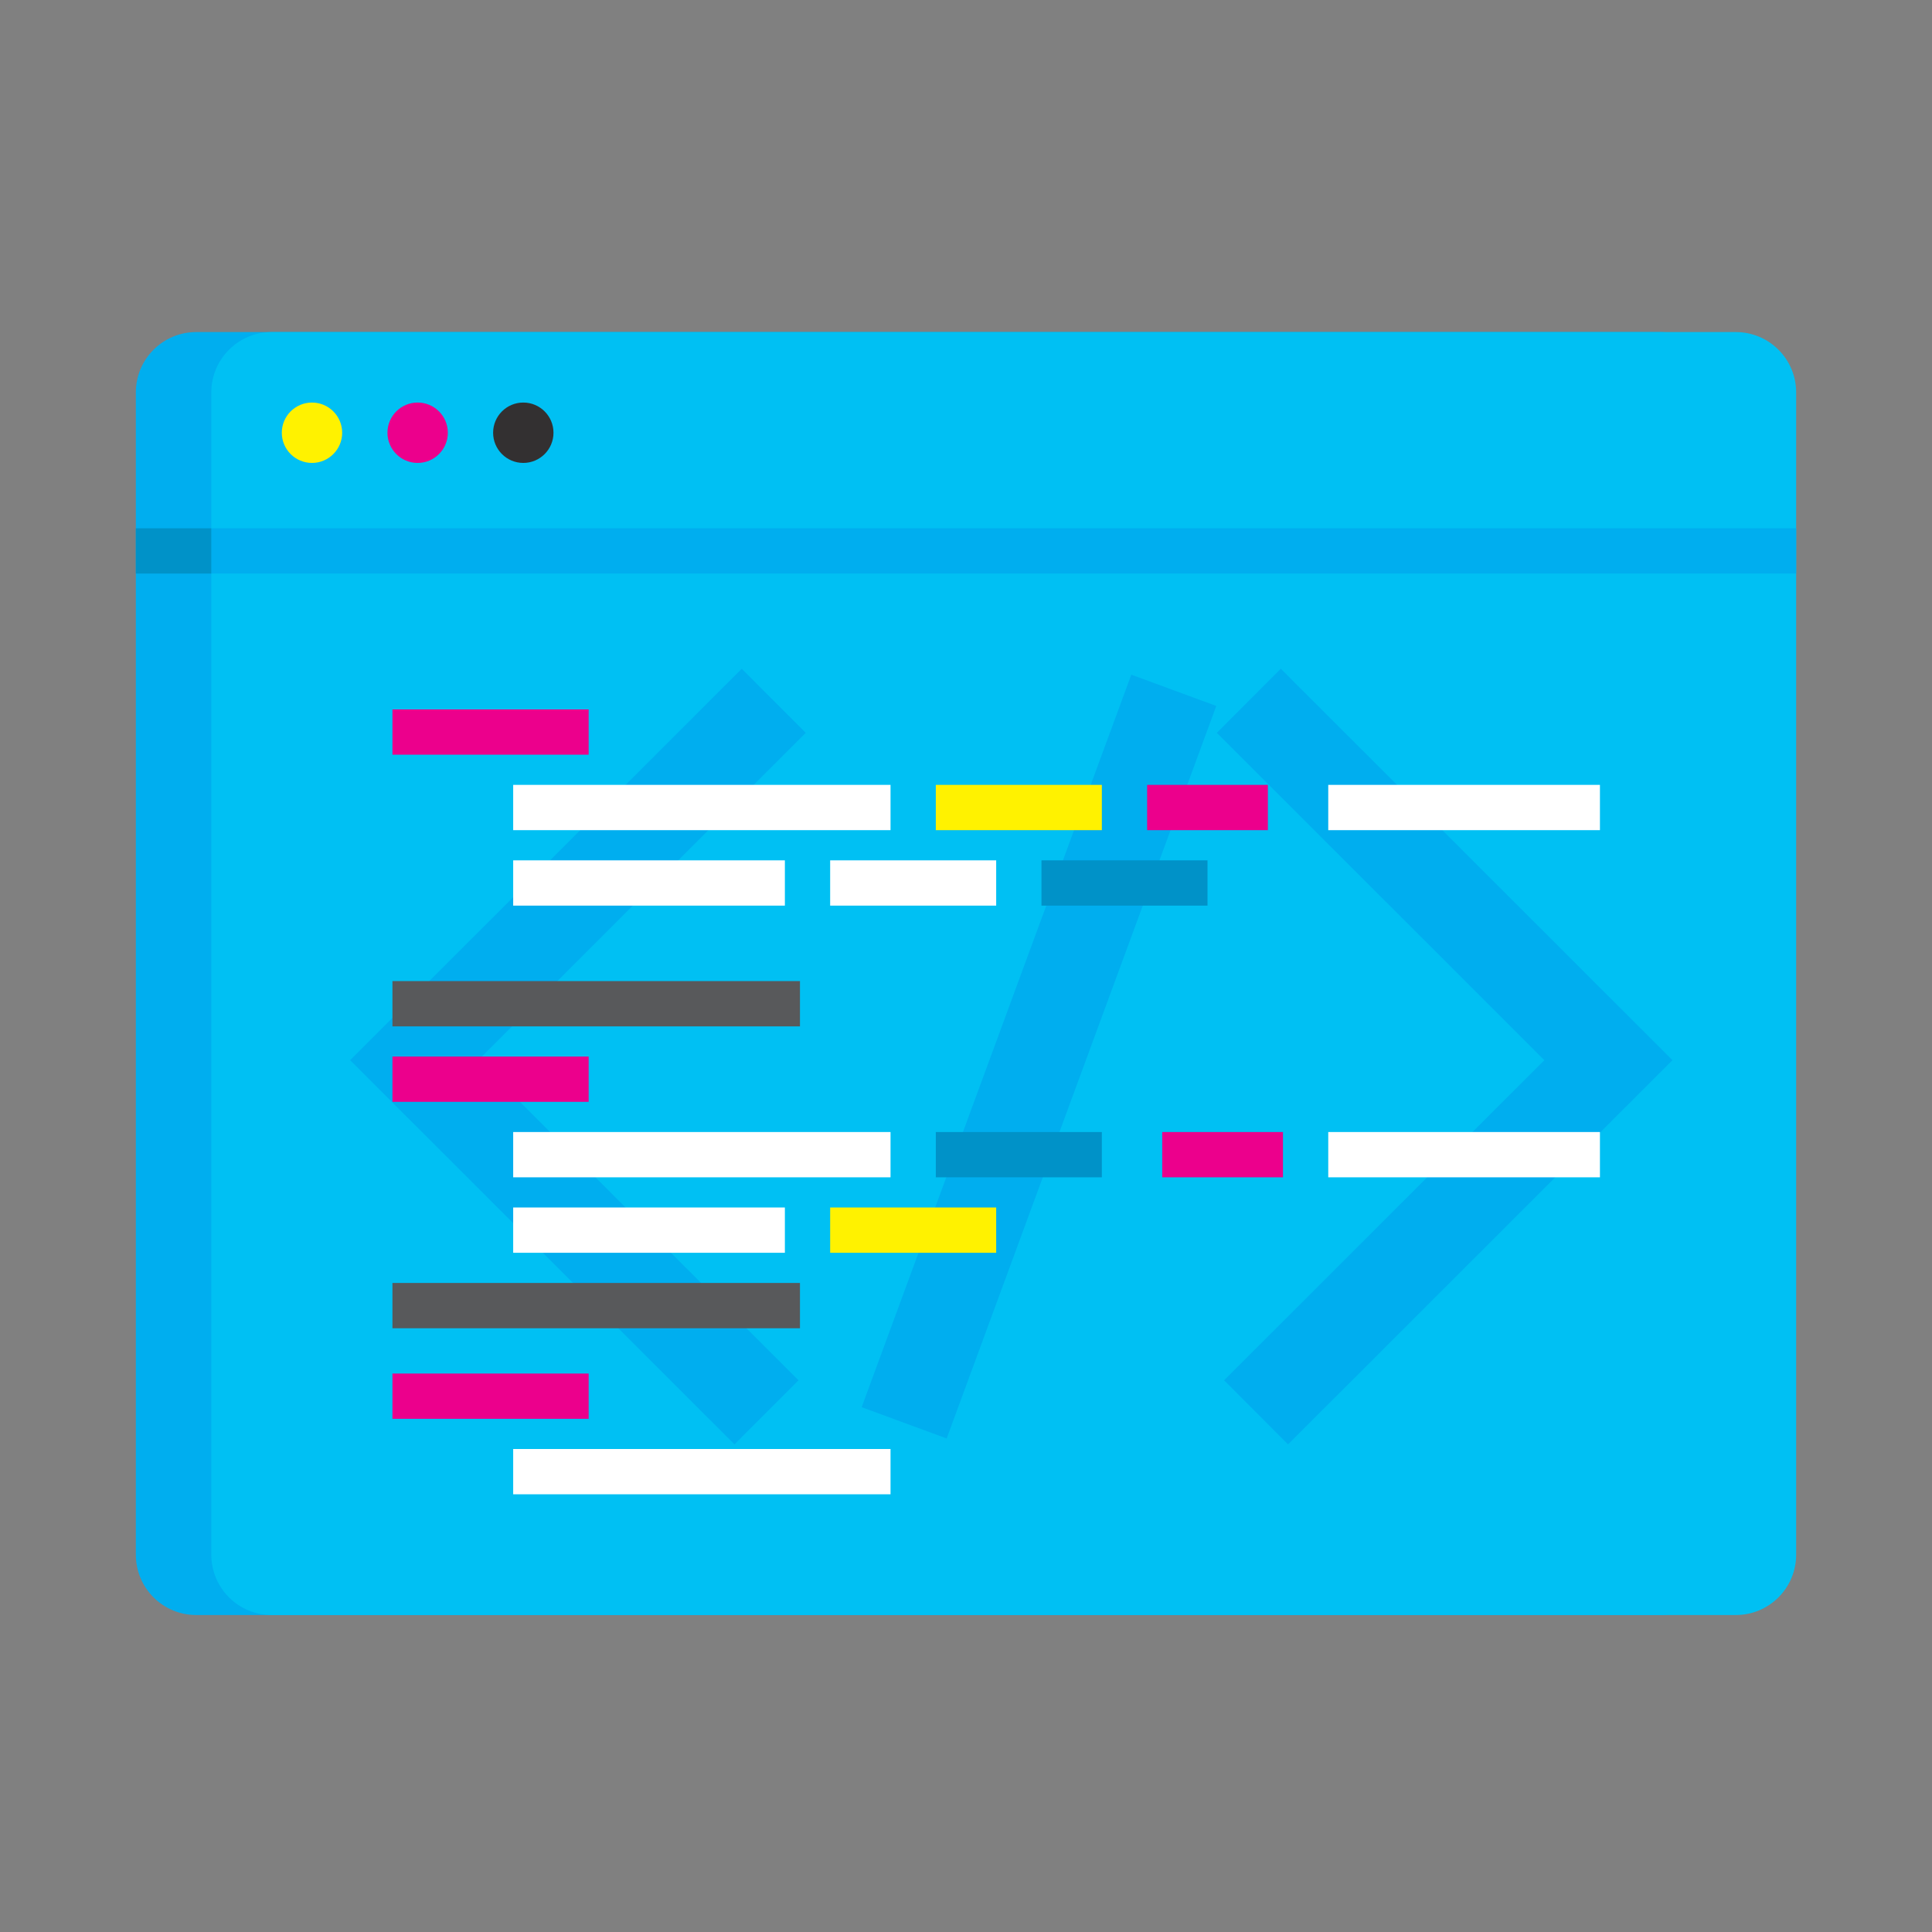 <?xml version="1.0" ?><!DOCTYPE svg  PUBLIC '-//W3C//DTD SVG 1.1//EN'  'http://www.w3.org/Graphics/SVG/1.1/DTD/svg11.dtd'><svg enable-background="new 0 0 128 128" id="Layer_1" version="1.1" viewBox="0 0 128 128" xml:space="preserve" xmlns="http://www.w3.org/2000/svg" xmlns:xlink="http://www.w3.org/1999/xlink"><rect x="0" y="0" width="128" height="128" fill="#808080" stroke="none"/><path d="M110,107H13c-2.21,0-4-1.79-4-4V26c0-2.21,1.79-4,4-4h97c2.21,0,4,1.79,4,4v77  C114,105.21,112.21,107,110,107z" fill="#00AEEF"/><path d="M115,107H18c-2.21,0-4-1.79-4-4V26c0-2.21,1.79-4,4-4h97c2.21,0,4,1.79,4,4v77  C119,105.21,117.21,107,115,107z" fill="#00C0F3"/><polyline fill="none" points="84.86,48.55   106.56,70.24 85.34,91.45 " stroke="#00AEEF" stroke-linecap="square" stroke-miterlimit="10" stroke-width="6"/><polyline fill="none" points="49.14,48.55   27.44,70.24 48.66,91.45 " stroke="#00AEEF" stroke-linecap="square" stroke-miterlimit="10" stroke-width="6"/><line fill="none" stroke="#00AEEF" stroke-linecap="square" stroke-miterlimit="10" stroke-width="6" x1="76.73" x2="60.94" y1="48.55" y2="91.45"/><rect fill="#00AEEF" height="3" width="105" x="14" y="35"/><rect fill="#0092C8" height="3" width="5" x="9" y="35"/><circle cx="20.67" cy="28.67" fill="#FFF200" r="2"/><circle cx="27.67" cy="28.67" fill="#EC008C" r="2"/><circle cx="34.67" cy="28.67" fill="#333031" r="2"/><rect fill="#EC008C" height="3" width="13" x="26" y="47"/><rect fill="#58595B" height="3" width="27" x="26" y="65"/><rect fill="#58595B" height="3" width="27" x="26" y="85"/><rect fill="#FFFFFF" height="3" width="25" x="34" y="52"/><rect fill="#FFFFFF" height="3" width="18" x="34" y="57"/><rect fill="#FFFFFF" height="3" width="18" x="88" y="52"/><rect fill="#EC008C" height="3" width="8" x="76" y="52"/><rect fill="#FFF200" height="3" width="11" x="62" y="52"/><rect fill="#FFFFFF" height="3" width="11" x="55" y="57"/><rect fill="#0092C8" height="3" width="11" x="69" y="57"/><rect fill="#EC008C" height="3" width="13" x="26" y="91"/><rect fill="#FFFFFF" height="3" width="25" x="34" y="96"/><rect fill="#EC008C" height="3" width="13" x="26" y="70"/><rect fill="#FFFFFF" height="3" width="25" x="34" y="75"/><rect fill="#FFFFFF" height="3" width="18" x="34" y="80"/><rect fill="#FFFFFF" height="3" width="18" x="88" y="75"/><rect fill="#EC008C" height="3" width="8" x="77" y="75"/><rect fill="#FFF200" height="3" width="11" x="55" y="80"/><rect fill="#0092C8" height="3" width="11" x="62" y="75"/></svg>